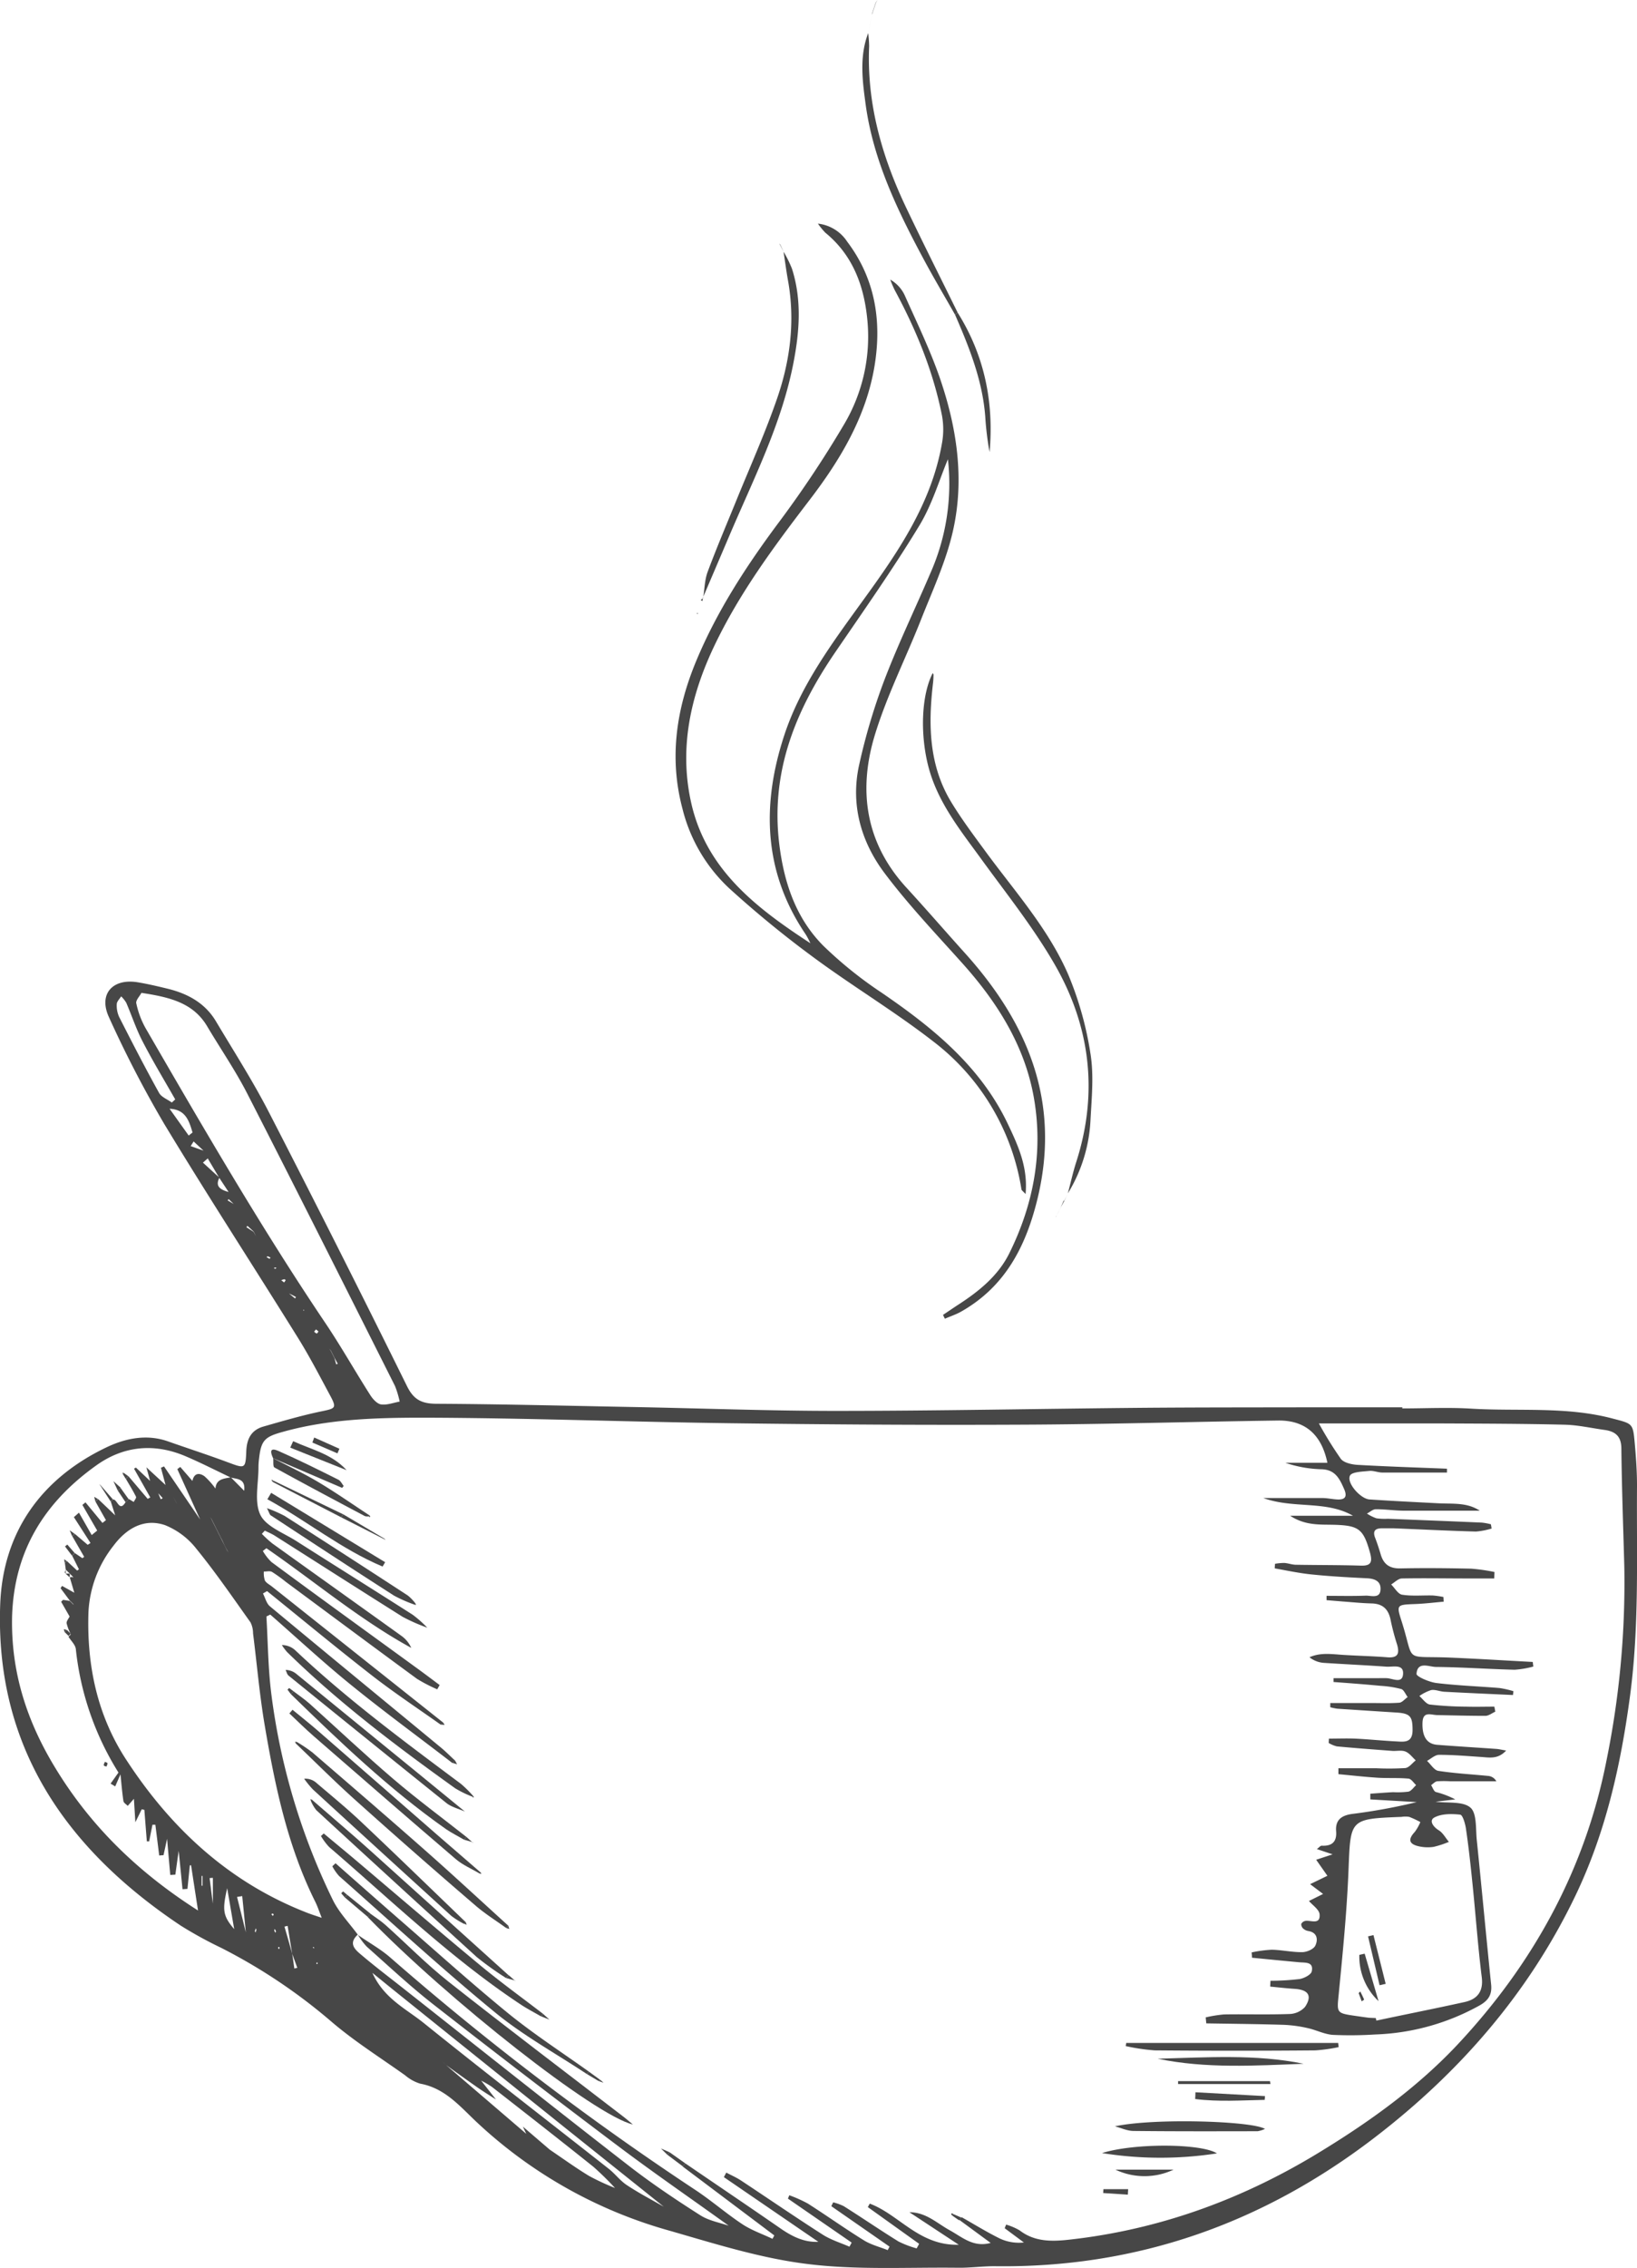 <svg xmlns="http://www.w3.org/2000/svg" viewBox="0 0 426.31 590.35"><defs><style>.cls-1{fill:#474747;}</style></defs><g id="Ebene_2" data-name="Ebene 2"><g id="_3_kaffeetassen_Bild" data-name="3 kaffeetassen Bild"><path class="cls-1" d="M365.17,366.61c6,0,12-.31,18,.06,12.25.74,24.64-.63,36.74,2.56,5.21,1.37,5.34,1.18,5.8,6.3.34,3.81.62,7.65.6,11.47-.13,18.12.61,36.22-1.8,54.32s-6.33,35.66-14.27,52.19c-12.15,25.29-30.06,45.85-52.16,62.82-29.21,22.44-62.14,34.09-99.17,33.56-3.15,0-6.31.44-9.47.4-13.13-.16-26.39.64-39.34-1-12.1-1.5-24-5.27-35.75-8.65A120.77,120.77,0,0,1,124,552.25c-4.35-4.11-8.2-8.72-14.57-9.88a11,11,0,0,1-3.91-2.16c-6.5-4.64-13.32-8.91-19.35-14.1A144.67,144.67,0,0,0,57.56,507a106.74,106.74,0,0,1-10.5-5.77c-29.86-19.93-48.43-46.6-47-83.75.73-18.64,10.64-32.64,27.73-40.77,4.95-2.35,10.45-3.48,16-1.51,5.16,1.82,10.37,3.5,15.49,5.41,4.53,1.69,4.67,1.8,4.86-2.91.14-3.24,1.34-5.47,4.45-6.37,5.07-1.45,10.15-2.94,15.31-4,3.46-.73,3.81-.84,2.12-4-2.76-5.13-5.44-10.32-8.52-15.25C66,329.59,54.12,311.32,42.83,292.66a291.59,291.59,0,0,1-14.45-27.87c-2.81-6.05.95-10.22,7.58-9.09,2.61.44,5.2,1.05,7.78,1.68,5.18,1.28,9.66,3.72,12.48,8.44,4.68,7.85,9.63,15.57,13.81,23.69Q88.3,325,106,360.83c1.77,3.58,3.89,4.55,7.7,4.57,17.14.09,34.28.53,51.43.85,17.48.33,35,1,52.44,1,26.64,0,53.28-.56,79.92-.8,14.41-.12,28.83-.1,43.25-.13h24.48ZM139.11,557.55l-1-1-1-1c-.32-.66-.63-1.32-.94-2l7,6h0c3.4,2.3,6.74,4.72,10.25,6.85a62.64,62.64,0,0,0,6.74,3.13l2,1-2-1a76.41,76.41,0,0,0-5.6-5.5c-8.75-7-17.59-13.9-26.43-20.8a23,23,0,0,0-2.94-1.7l-1-1-1-1-1-1-3-2-4-3-1-1-5-4-1-1-1-1-1-1-.6-.51c.21.16.42.32.64.47l1,1,1,1,1,1,5,4c.33.34.67.68,1,1l4,3,3,2,1,1,1,1,1,1,3.93,5c-1.57-1-3.17-2-4.71-3.06-2.77-1.93-5.5-3.91-8.26-5.88-.33-.34-.67-.68-1-1l-1-1-1-1,0,0,1,1,1,1,1,1,21,18,1,1,1,1Zm-120-140-1-1-2.34-3.15.4-.59,3.18,1.77c-.41-1.41-.8-2.71-1.18-4l.48-.09.48.08v0l-1-1-1-1-.24-1.75.51-.5,2.69,2.5.47-.33-1.78-3.57.72-.65,1.95,1.32.47-.35-3.09-5.36.67-.61,3.33,2.84.74-.47-4.33-6.73,1.32-1.17,3.32,5.83,1.43-1.17q-1.93-3.33-3.86-6.68l.81-.66,4.42,5.35.91-.72q-1.38-2.43-2.74-4.86l.72-.62L30,394.44l-1.15-3.61.6-.52c1.15-.06,1.61,3.47,3.29.63l.84-.74c.41.26.83.51,1.25.76.21-.46.74-1.08.59-1.36-.79-1.6-1.75-3.12-2.65-4.67l.69-.67,5,5.89.68-.37-4.24-7.49.5-.28,3.75,3.54,2,3,.71,1.71.52-.29-1.27-1.39-2-3c-.27-1-.55-2.08-1-3.65l5,4.61,2,3c.33.67.65,1.35,1,2l0,0-1-2-2-3-1.2-4.48.8-.36,9.41,13.83h0l-5.94-13.12.76-.57c1.06,1.22,2.13,2.44,3.19,3.67l3,5,.32.75c-.12-.24-.24-.48-.35-.72l-3-5c.4-2.09,1.76-2.28,3.18-1.25a19.7,19.7,0,0,1,2.86,3.22l.4.7-.43-.67c.14-2.61,2.21-2.64,4-3l3.48,3.51c.38-3.23-1.82-3-3.53-3.47-3.89-1.85-7.73-3.82-11.7-5.51-8.12-3.47-16.08-2.75-23.21,2.32-13.45,9.56-21.45,22.15-22,39.27C2.8,435.22,7,448.09,14.47,460.3c9.25,15.2,21.63,27.14,37.1,37-.67-4.34-1.24-8.05-1.81-11.76l-.32,0c-.21,2-.41,4.08-.62,6.13l-1.29.09c-.31-3.12-.61-6.24-1-10-.35,2.49-.61,4.35-.86,6.2l-1.33.08c-.26-2.89-.51-5.78-.83-9.41-.4,1.87-.66,3.06-.92,4.26l-1.13.09-1-8-.76,0-.86,4.32-.6,0q-.33-4.09-.64-8.19l-.69-.16-1.66,3.38c-.16-2.62-.26-4.25-.38-6.1l-1.61,1.84c-.39-.42-1.06-.79-1.12-1.26-.34-2.27-.52-4.57-.76-6.86l-.46-.45a75.39,75.39,0,0,1-11.17-32.23c-.11-1.13-1.26-2.16-1.92-3.24l.62-.61a13.25,13.25,0,0,1-1.1-2.87c-.08-.57.52-1.23.81-1.85l.17.19-.22-.14-2.19-3.82c.17-.16.33-.32.49-.49l1.75.27,1,1Zm61-74,.69.36-.71-.34Zm6,8,1,2,.44,1.58.4-.13-.8-1.48c-.34-.67-.67-1.34-1-2l-1-1-.56-.54.6.49ZM54.77,394.86l.36.71c.33.67.66,1.34,1,2s.66,1.33,1,2l1,2,1,2,.43.6c-.14-.21-.27-.42-.4-.63-.35-.65-.69-1.3-1-2s-.68-1.32-1-2l-1-2-1-2Zm12.48-72.1-.17-.16-1-2-1.65-1.51-.27.34,1.87,1.21,1.07,1.91Zm7.88,13.82L76.86,338l.2-.4c-.65-.35-1.3-.69-2-1ZM61.27,313.71l-.19-.1-1.54-1.49-.26.34,1.85,1.1ZM53.09,299.6l-2.67-2.49-.76,1.22,3.46,1.23ZM76.65,512.39l.77-.17c-.44-1.22-.88-2.43-1.33-3.65q-.59-3.63-1.19-7.27l-.82.19c.68,2.35,1.37,4.7,2,7.05C76.3,509.82,76.47,511.11,76.65,512.39ZM59.53,310.27l-2.43-3.68c-1-1.69-2-3.37-3-5.06l-1.25,1.1,4.29,3.92C56.18,308.46,56.81,309.54,59.53,310.27Zm4.81,194-.26-.72-1-10-1.35.22q1.22,4.86,2.42,9.74C64.21,503.78,64.27,504,64.34,504.29ZM44.14,288.58l5,7,1-.8c-.9-3-1.78-6-6-6.17ZM173.82,574.87l-.75-.3Q159.85,564,146.64,553.44q-21.4-17.15-42.78-34.34c-2.07-1.66-4.12-3.33-6.88-5.57,3,6.68,8.78,9.36,13.38,13.06,15.91,12.82,32.11,25.3,48.17,37.94,1.69,1.33,3,3.15,4.82,4.32,3.14,2.07,6.49,3.81,9.75,5.69Zm16.25,4.69c-9.7-7-19.53-13.74-29.07-20.92q-24.25-18.24-48.19-36.93c-6-4.69-11.59-9.94-17.3-15a18.55,18.55,0,0,1-2.3-3.06c2.82,2,5.87,3.65,8.44,5.9a746.83,746.83,0,0,0,79.62,60.61c4.14,2.76,7.92,6.06,12.08,8.81,2.4,1.58,5.2,2.54,7.83,3.79l.46-.89-23.86-17.94.7-.8c8.33,5.69,16.7,11.33,25,17.08,2.94,2,6,3.5,9.64,3.33l0,0-24.61-16.84.63-1.18c1.29.69,2.64,1.27,3.85,2.07,7.08,4.68,14.08,9.49,21.23,14.06,2.13,1.37,4.64,2.13,7,3.16l.57-1.07-16.6-11.45.36-.87a34.46,34.46,0,0,1,4.83,2.16c4.91,3.13,9.66,6.52,14.61,9.58,1.87,1.16,4.12,1.71,6.19,2.54l.47-.91-15.16-10.53c.16-.32.32-.64.49-1a13.91,13.91,0,0,1,2.75,1c4.77,3,9.45,6.22,14.26,9.19a25.54,25.54,0,0,0,4.73,1.8l.64-1.19-13.36-9.56.5-.9c7.61,2.81,12.86,11,23.18,10.7l-12.85-8.46c4.33,0,7.14,2.85,10.46,4.67s6.15,4.55,10.7,3.32l-8.17-6,.61-.7c3.33,1.88,6.58,3.9,10,5.58a11.8,11.8,0,0,0,6.21,1l-5-3.71c.13-.31.25-.63.38-.94a15.19,15.19,0,0,1,3.54,1.52c3.92,3,8.38,2.9,12.89,2.4,23.88-2.65,45.84-10.77,66.2-23.39C357.33,551.8,369.47,543,379.76,532c19.62-21,33.07-45.49,38.61-73.78A231.5,231.5,0,0,0,423,407.57c-.28-10.15-.65-20.31-.76-30.46,0-3.19-1.5-4.5-4.34-4.9-3.45-.47-6.9-1.27-10.36-1.36-10.49-.26-21-.28-31.48-.33-10.81,0-21.62,0-32.59,0a100,100,0,0,0,5.73,9.24c.79,1,2.83,1.45,4.33,1.54,7.76.44,15.53.69,23.29,1v1c-5.61,0-11.21,0-16.81,0-1.16,0-2.33-.54-3.45-.42-1.76.19-4.51.23-5,1.23-.92,1.9,2.73,6,5.05,6.19,6,.4,12,.69,17.94,1,3.67.21,7.47-.3,10.81,1.93-6.53,0-13.07,0-19.6,0-2.49,0-5-.39-7.47-.38-.77,0-1.54.74-2.31,1.13a11.16,11.16,0,0,0,2.47,1.23,15.59,15.59,0,0,0,3,.12c8.15.33,16.3.64,24.45,1a15.06,15.06,0,0,1,2.36.44l.19,1.1a18.77,18.77,0,0,1-4.1.79c-7.16-.2-14.3-.56-21.45-.85-1,0-2,0-3,0-1.73,0-2.49.67-1.78,2.49.54,1.39,1,2.81,1.43,4.25.74,2.59,2.28,3.75,5.09,3.7,6.16-.13,12.33-.07,18.49.07a48.48,48.48,0,0,1,6.07.87l-.08,1.68h-6.53c-5.83,0-11.67-.11-17.5,0-.94,0-1.86,1-2.8,1.56.94.93,1.79,2.51,2.85,2.67,2.6.41,5.31.13,8,.2a25.81,25.81,0,0,1,2.76.39l.07,1.22c-2.5.22-5,.53-7.52.62-4.69.18-4.82.18-3.48,4.36,3.57,11.14.27,9.08,12.47,9.57,7.24.3,14.48.76,21.72,1.14l.15,1.2a25.07,25.07,0,0,1-4.87.83c-6.82-.17-13.64-.66-20.46-.73-1.8,0-4.86-1.58-5.09,1.82,0,.7,3.32,2.14,5.22,2.37,5.44.66,10.93.85,16.4,1.3a25.87,25.87,0,0,1,3.62.82l-.12,1c-6-.28-11.91-.53-17.87-.85-1.15-.06-2.34-.62-3.43-.44a11.43,11.43,0,0,0-3.08,1.55c.91.77,1.75,2.09,2.75,2.22a90.25,90.25,0,0,0,9.45.55c2.44.07,4.89,0,7.33,0,.09.43.17.87.25,1.3-.86.38-1.71,1.08-2.57,1.09-4.17,0-8.33-.11-12.49-.2-1.69,0-3.8-1.16-3.9,2-.11,3.5,1.06,5.52,3.84,5.74,5.14.4,10.29.71,15.43,1.07.64.05,1.27.21,2.51.42-2.14,2.34-4.38,1.81-6.55,1.67-3.65-.24-7.3-.56-10.95-.55-1,0-2.07,1-3.1,1.58,1,.9,1.85,2.42,2.94,2.59,4.27.66,8.6.89,12.9,1.31a2.67,2.67,0,0,1,2.21,1.41H377.74a27.09,27.09,0,0,0-3.49,0c-.55.07-1,.63-1.56,1,.41.62.69,1.59,1.24,1.79a23.2,23.2,0,0,1,5.05,1.92l-5.13.6c3.15.41,7.08-.17,9.06,1.52,1.72,1.45,1.37,5.49,1.67,8.41,1.29,12.55,2.45,25.1,3.74,37.65.28,2.71-.77,4.22-3.13,5.52a59.92,59.92,0,0,1-27.11,7.49,100.6,100.6,0,0,1-11,.1c-2.21-.16-4.32-1.28-6.53-1.76a34,34,0,0,0-6.18-.85c-6.74-.21-13.49-.27-20.23-.38l-.15-1.56a33.64,33.64,0,0,1,4.81-.77c5.67-.09,11.34.09,17-.11a5.67,5.67,0,0,0,4.06-1.85c1.92-2.89.88-4.45-2.63-4.69-2.15-.14-4.29-.39-6.44-.59,0-.51.05-1,.07-1.52a66,66,0,0,0,7.59-.45c1.18-.2,3-1.15,3.16-2,.54-2.54-1.67-2.22-3.29-2.37-4.09-.37-8.18-.78-12.27-1.18,0-.46-.07-.92-.1-1.38a32.61,32.61,0,0,1,5.24-.7c2.65.05,5.3.67,7.95.63,1.19,0,3-.79,3.41-1.73.69-1.44.58-3.37-1.83-3.77a2.62,2.62,0,0,1-1.33-.63,1.57,1.57,0,0,1-.52-1.21A1.51,1.51,0,0,1,340,500c1.46-.18,3.87,1.08,3.65-1.7-.1-1.26-1.85-2.39-2.77-3.48l3.68-1.83-3.38-2.55q2.26-1.08,4.5-2.18l-2.92-4.17,4.28-1.41-4.1-1.37c.59-.43.93-.89,1.25-.88,2.74.15,4-1.06,3.76-3.84-.21-2.95,1.51-4.06,4.21-4.43a149.36,149.36,0,0,0,16.79-3.08l-12.09-.7c0-.49,0-1,0-1.48,2-.14,4-.3,5.93-.4a22.72,22.72,0,0,0,4-.14c.76-.18,1.35-1.11,2-1.7-.65-.59-1.26-1.63-2-1.69-2.65-.24-5.33-.07-8-.23-3.42-.22-6.83-.61-10.24-.93l0-1.54h9.92a69.26,69.26,0,0,0,7.49-.05c1-.11,1.83-1.3,2.73-2-.87-.79-1.63-1.87-2.66-2.29s-2.3-.1-3.46-.18c-4.81-.36-9.62-.72-14.42-1.17a7.79,7.79,0,0,1-2.13-.89l.06-1.13c2.29,0,4.58-.09,6.86,0,3.49.17,7,.53,10.44.71,2.13.1,4.48.57,4.48-2.93s-.55-4.34-4.18-4.57q-7.71-.49-15.43-1a14.73,14.73,0,0,1-1.82-.38l0-1.1h10.48c2.5,0,5,.11,7.49-.08.77-.05,1.47-1,2.19-1.46-.54-.72-1-1.88-1.65-2.09a27.44,27.44,0,0,0-5.37-.84c-4.09-.39-8.2-.7-12.29-1,0-.33,0-.66,0-1H361c1.61,0,4.2,1.61,4.39-1.08s-2.66-1.79-4.34-1.91c-5.47-.39-11-.64-16.43-1a6.68,6.68,0,0,1-3.6-1.45c2.92-1.31,5.9-.79,8.87-.61,3.81.24,7.64.32,11.45.62,2.72.21,3.16-1,2.5-3.29a62.05,62.05,0,0,1-1.66-6.26c-.53-2.89-2-4.4-5-4.47-2.5-.06-5-.32-7.47-.5l-4.25-.35,0-1.13c3.43,0,6.87.09,10.3-.05,1.44,0,3.81.87,3.76-1.84,0-2-1.64-2.59-3.54-2.68-4.82-.24-9.64-.5-14.44-1-3.21-.33-6.38-1-9.57-1.58,0-.4.05-.79.08-1.19a15.1,15.1,0,0,1,2.41-.22c1,.07,2,.45,2.95.47,5.66.1,11.33.06,17,.23,2.7.09,3-1,2.39-3.3-1.72-6.17-2.84-7.15-9.33-7.33-3.7-.1-7.5.26-11.48-2.35h16.36c-7.09-4.07-15.43-1.75-23.37-4.62,5.51,0,10.43,0,15.35,0,1.32,0,2.64.32,4,.38,2.23.09,2.49-1,1.66-2.82-1.17-2.68-2.36-5-5.94-5.05a31.48,31.48,0,0,1-9.31-1.68h10.94c-1.53-7.38-5.8-11.07-12.78-11-22.48.31-45,1-67.44,1.08-25.16.12-50.32-.05-75.47-.38-26.64-.35-53.27-1.38-79.91-1.44-12.26,0-24.64.35-36.64,3.75C69,374,68,374.93,67.48,379.55a18.82,18.82,0,0,0-.17,2.49c0,4.16-1.14,8.92.51,12.31,1.49,3,6,4.66,9.3,6.75,10.11,6.44,20.28,12.78,30.39,19.24a31.26,31.26,0,0,1,3.63,3.2l-.06.07a46.14,46.14,0,0,1-6.25-2.77c-11.14-7-22.2-14.08-33.3-21.12-.81-.51-1.71-.87-2.56-1.3l-.78.83a28.85,28.85,0,0,0,2.71,2.49c11.22,8.05,22.47,16.05,33.68,24.1a7.65,7.65,0,0,1,2.52,3.1C93.65,421.57,81.93,411.65,69.38,403l-.93.71a13.06,13.06,0,0,0,2.25,2.89C83.43,416,96.21,425.22,109,434.53c1.84,1.34,3.66,2.72,5.49,4.08l-.62,1.12A41,41,0,0,1,108.6,437c-11.41-8.36-22.76-16.8-34.13-25.22a38.49,38.49,0,0,0-3.64-2.62c-.55-.31-1.41-.07-2.12-.09a6.23,6.23,0,0,0,.27,2.33c.37.67,1.23,1.07,1.87,1.59l44.53,35.37-.59.58c-5.93-4.21-12-8.22-17.75-12.68-9.28-7.21-18.34-14.72-27.49-22.1l-1.07.62c.59,1.13.91,2.59,1.81,3.34,14.8,12.3,29.67,24.5,44.5,36.74,1.28,1.05,2.44,2.24,3.66,3.36-.21.23-.41.47-.62.71C109,452.12,100,445.55,91.38,438.55c-7.2-5.83-14-12.16-21-18.28l-1,.5c.39,6.65.43,13.34,1.25,19.94a171.1,171.1,0,0,0,16,53.75c1.61,3.32,4.33,6.1,6.54,9.12-2.66,2.43-.51,4.06,1.13,5.44,3.68,3.11,7.52,6,11.3,9,19.31,15.22,38.55,30.52,58,45.6,6,4.67,12.35,8.92,18.76,13,2.29,1.47,5.21,1.94,7.84,2.87ZM82.13,495.08c-7.28-14.58-10.54-30.33-13.23-46.2-1.32-7.85-2-15.82-3-23.72a6.41,6.41,0,0,0-.66-2.86c-4.6-6.45-9.08-13-14.08-19.13A19.68,19.68,0,0,0,43,397c-5.55-1.9-10.15.94-13.44,5.34a30.21,30.21,0,0,0-6.53,17.46c-.43,13.67,2.27,26.59,9.73,38.08,11.77,18.13,27.1,32.31,47.64,40.17.88.33,1.78.61,3.38,1.15C83.08,497.4,82.68,496.2,82.13,495.08Zm299.22,26.06c3.34-.73,5-2.71,4.53-6.48-1-8.07-1.58-16.19-2.41-24.29-.48-4.78-1-9.57-1.7-14.33-.19-1.33-.85-3.62-1.5-3.69-2.22-.24-4.82-.27-6.7.72-1.49.79-.4,2.41,1.13,3.36,1.08.66,1.76,2,2.62,3a23.86,23.86,0,0,1-4,1.31,10.55,10.55,0,0,1-4-.19c-2.45-.6-2.63-1.83-.89-3.69a12.23,12.23,0,0,0,1.46-2.58,24.57,24.57,0,0,0-2.9-1.35,6,6,0,0,0-2,0c-13.55.52-13.28.53-13.81,13.88-.43,10.77-1.5,21.53-2.55,32.26-.47,4.83-.66,4.94,4.2,5.64,1.15.16,2.3.34,3.46.48.66.08,1.33.07,2,.11l.14.66C366.11,524.32,373.75,522.82,381.35,521.14Zm-345.86-260a22.8,22.8,0,0,0,2.4,6.45c15,25.9,30,51.77,46.71,76.6,4.18,6.19,7.85,12.73,11.86,19,.64,1,1.76,2.24,2.8,2.38,1.54.21,3.2-.45,4.82-.74a23.94,23.94,0,0,0-1.22-4.07c-12.77-25.39-25.51-50.8-38.47-76.1-3.1-6.05-7-11.71-10.46-17.55-3.65-6.11-9.76-7.55-17.1-8.67C36.44,259.24,35.31,260.35,35.49,261.18Zm1.6,9.86c-1.66-3.21-2.79-6.69-4.22-10a8.11,8.11,0,0,0-1.32-1.65c-.4.67-1.12,1.32-1.14,2a7.1,7.1,0,0,0,.62,3.36c3.37,6.63,6.78,13.25,10.39,19.76.61,1.11,2.2,1.69,3.33,2.52l.88-.82C42.77,281.15,39.76,276.18,37.09,271ZM59.16,491.49c-1.31,5.77-1.1,7.21,1.83,10.66C60.43,498.88,59.87,495.61,59.16,491.49Zm-3.72,4v-6.69l-.85.06Q55,492.2,55.44,495.53Zm-2.94-4.64h.24V488.3H52.5Zm30-143.75c.1,0,.3-.34.45-.52l-.66-.54-.48.59A2.29,2.29,0,0,0,82.53,347.14Zm-16,156a5.32,5.32,0,0,0,.26-.73c0-.14-.09-.29-.13-.44l-.27.72C66.46,502.85,66.5,503,66.55,503.15ZM74,333.82c.14-.21.28-.41.41-.62-.13-.07-.28-.23-.4-.21a4.21,4.21,0,0,0-.76.25C73.51,333.45,73.75,333.63,74,333.82Zm-2.24,169.3c0-.15.13-.33.09-.46a2.7,2.7,0,0,0-.34-.56l-.1.45ZM70.47,327.38a4.65,4.65,0,0,0-.74-.37c-.08,0-.21.13-.32.21l.77.44Zm.18,170.88c.14.15.28.3.41.46.07-.13.19-.25.2-.37s-.16-.19-.24-.28Zm2.1,9a3.39,3.39,0,0,0,0-.45,1.2,1.2,0,0,0-.28,0,2.26,2.26,0,0,0,0,.45A1.37,1.37,0,0,0,72.75,507.29Zm8.7-.41.3.39,0-.43Zm1,4a1.63,1.63,0,0,0,0,.38,1,1,0,0,0,.24,0,2.55,2.55,0,0,0,0-.39C82.64,510.83,82.49,510.83,82.49,510.86ZM72,330.05a.91.91,0,0,0-.37-.13c-.11,0-.2.14-.31.21l.38.13Zm7,11.12.28-.12-.29-.13Z"/><path class="cls-1" d="M211.11,245.57c-14-9.14-27.18-19.1-31.11-36.6-3.18-14.19-.2-27.73,5.94-40.68,6.54-13.79,15.55-25.94,24.78-38,8.06-10.51,14.88-21.82,17.05-35.16,1.88-11.58.15-22.58-7.13-32.21A10.48,10.48,0,0,0,213,58.21a19.77,19.77,0,0,0,1.92,2.35c7.05,5.75,10,13.56,10.91,22.25a44.8,44.8,0,0,1-6.13,27.85,284.4,284.4,0,0,1-17.17,25.7c-8.29,11.15-15.8,22.72-21.16,35.54-5.18,12.4-7.19,25.19-3.66,38.53a42.16,42.16,0,0,0,12.23,20.83,273,273,0,0,0,22,18c10.18,7.51,21.08,14.05,31.07,21.8a60.26,60.26,0,0,1,23,38.54c.05.26.41.47,1.07,1.21.66-7.06-2-12.75-4.68-18.38-7.18-15-19.58-25-32.9-34.1a105.49,105.49,0,0,1-15.1-12.16c-7-7.06-10.1-16-11.4-25.95-2.49-19.14,4.14-35.26,14.57-50.52,7.42-10.85,15-21.62,21.82-32.85,3.39-5.57,5.26-12.07,7.47-17.31a57.33,57.33,0,0,1-4.5,29.5c-4,9.36-8.43,18.5-12.06,28A159.16,159.16,0,0,0,223.76,199c-2.32,10.35.43,20.07,6.63,28.31s13.34,15.75,20.23,23.43c9.07,10.11,16.18,21.37,18.59,34.81,2.53,14.15,0,27.86-6.39,40.73-2.9,5.82-7.87,9.83-13.24,13.31-1.34.87-2.65,1.78-4,2.67.16.34.32.68.49,1,1.4-.61,2.87-1.09,4.19-1.83,11.61-6.56,17-17.17,20-29.7,6-25.19-2.71-45.74-19.29-64-5-5.56-9.92-11.24-15-16.77-10.74-11.77-12.55-25.58-8-40.1,3.15-10.13,8-19.72,11.9-29.62,3-7.58,6.49-15.08,8.29-23,3.1-13.63,1-27.21-3.55-40.27-2.53-7.2-5.88-14.11-9-21.1a9.18,9.18,0,0,0-3.77-4.09A28.41,28.41,0,0,0,233,75.5c5.57,10.31,10,21.07,12.3,32.6a20.12,20.12,0,0,1,0,7.34c-2.73,15.59-11.4,28.23-20.44,40.69-8,11.06-16.31,22.14-20.61,35.23-5.87,17.83-5.52,35.38,5.42,51.63.55.82,1,1.75,1.42,2.62l1,1,0,0Z"/><path class="cls-1" d="M278.11,310.61A40.17,40.17,0,0,0,284,291.33c.31-5.64.87-11.43,0-16.94a88,88,0,0,0-5.7-20.46c-5.22-12.18-14.17-22.05-21.91-32.65-2.94-4-5.92-8-8.54-12.28-6-9.73-6.15-20.47-4.85-31.38a18.75,18.75,0,0,0,.1-2c0-.14-.13-.28-.2-.42-2.92,5.67-3.29,15.54-1.26,23.82,2.37,9.71,8.52,17.15,14.2,25,6.46,8.87,13.35,17.52,18.81,27,9.3,16.11,11.41,33.44,5.63,51.44-.86,2.67-1.46,5.43-2.18,8.15Z"/><path class="cls-1" d="M204.07,65.64c.38,2.45.7,4.91,1.14,7.36,1.91,10.59.57,20.94-2.91,30.94-2.94,8.47-6.58,16.69-10,25-2.68,6.63-5.51,13.2-8,19.88-.8,2.12-.81,4.52-1.18,6.8l-.06-.06c2.26-5.31,4.54-10.61,6.8-15.93,6.28-14.78,13.66-29.15,16.76-45.12,1.6-8.22,2.22-16.42-.37-24.55a31,31,0,0,0-2.15-4.37Z"/><path class="cls-1" d="M249.39,81.37c-4.45-9.05-9-18.06-13.33-27.16-6.35-13.3-10.36-27.18-9.72-42.12a28.75,28.75,0,0,0-.25-3.46h0c-2.33,6.12-1.49,12.43-.65,18.6,2,14.58,8.32,27.61,15.18,40.39,2.59,4.82,5.39,9.53,8.09,14.29Z"/><path class="cls-1" d="M248.72,81.92c3.7,8.52,7.15,17.11,7.86,26.52a76.94,76.94,0,0,0,1.13,9.24c1.15-13-1.32-25.14-8.32-36.31Z"/><path class="cls-1" d="M227.13,3.67c-.34,1.66-.69,3.31-1,5h0c.33-1.67.65-3.34,1-5Z"/><path class="cls-1" d="M228.12.67l-1,3-.06,0,1-3Z"/><path class="cls-1" d="M277.14,312.64c.32-.68.65-1.36,1-2l0,0c-.35.66-.71,1.31-1.06,2Z"/><path class="cls-1" d="M276.08,314.58l1.06-1.94-.13-.11c-.3.69-.61,1.38-.91,2.06Z"/><path class="cls-1" d="M275.07,316.56l1-2h0c-.33.68-.65,1.35-1,2Z"/><path class="cls-1" d="M228.08.63l.48-.63-.44.67Z"/><path class="cls-1" d="M204.11,65.6c-.34-.65-.69-1.3-1-1.94l.06-.06.94,2Z"/><path class="cls-1" d="M183.13,155.63l-.64.57.44.25c0-.29.09-.58.14-.88Z"/><polygon class="cls-1" points="181.46 159.59 181.63 159.87 181.75 159.56 181.46 159.59"/><polygon class="cls-1" points="203.07 63.66 202.94 63.46 203.13 63.6 203.07 63.66"/><polygon class="cls-1" points="275.12 316.61 274.9 316.75 275.07 316.56 275.12 316.61"/><path class="cls-1" d="M95.76,499c21,21.63,59.19,51.67,69.05,54-1-.82-1.58-1.35-2.2-1.83-15.29-11.77-30.69-23.4-45.83-35.36-5.73-4.53-10.87-9.8-16.33-14.69-1.22-1.1-2.64-2-4-3C96.25,498.42,96,498.69,95.76,499Z"/><path class="cls-1" d="M153.37,539.25c-7-5-14.3-9.73-21-15.17-9.8-8-19.17-16.47-28.71-24.76Q95.51,492.2,87.38,485l-.84.79a12.92,12.92,0,0,0,1.77,2.54c13.47,11.9,26.7,24.08,40.58,35.47,7.39,6.07,15.92,10.75,23.93,16.06C153,539.66,153.19,539.45,153.37,539.25Z"/><path class="cls-1" d="M141.42,524.2c-5.51-4.24-11.16-8.32-16.51-12.76-11-9.11-21.81-18.4-32.71-27.62-2.62-2.2-5.26-4.38-7.89-6.57l-.73.66a16.62,16.62,0,0,0,2.13,2.86c16.36,14.06,31.92,29.11,50,41.07,1.66,1.09,3.43,2,5.15,3Z"/><path class="cls-1" d="M76.93,453.72c5.13,4.9,10.15,9.93,15.43,14.67q15.6,14,31.47,27.62c2.49,2.15,5.32,3.91,8,5.85l.58-.57c-7.24-6.57-14.41-13.22-21.74-19.69-9.7-8.56-19.51-17-29.32-25.45a40,40,0,0,0-4.09-2.75Z"/><path class="cls-1" d="M132.45,514.16q-18.12-16.35-36.25-32.67c-4.93-4.42-10-8.71-15-13.06l-.27.26a9.79,9.79,0,0,0,1.46,2.51q20.82,19.17,41.76,38.21a79.07,79.07,0,0,0,7.65,5.47Z"/><path class="cls-1" d="M123.21,467.48a29.82,29.82,0,0,0-3.14-3.12C105.26,453.3,90.4,442.31,76.93,429.6a5.09,5.09,0,0,0-3.52-1.39,14,14,0,0,0,1.34,1.8c13.49,13.21,28.51,24.53,43.82,35.5a27.75,27.75,0,0,0,4.45,2.16Z"/><path class="cls-1" d="M125.24,487.46c-3.74-3.24-7.5-6.47-11.23-9.72q-15.6-13.61-31.2-27.21c-2.16-1.88-4.42-3.66-6.63-5.48l-.82.95c2.1,2,4.14,4,6.31,5.9,12.29,10.69,24.59,21.39,37,32,1.85,1.59,4.22,2.57,6.34,3.83Z"/><path class="cls-1" d="M293.16,532.59a53.13,53.13,0,0,0,7.55,1.12q20.91.18,41.83,0a43.45,43.45,0,0,0,6.07-.85l-.12-1.09h-55.2C293.25,532.07,293.21,532.33,293.16,532.59Z"/><path class="cls-1" d="M121.32,500.37c-9.08-8.73-18.12-17.52-27.29-26.17-3.73-3.52-7.72-6.78-11.63-10.12A4.29,4.29,0,0,0,79.21,463a24.62,24.62,0,0,0,2.32,2.83q18,16.49,36,32.87a21.83,21.83,0,0,0,3.34,2.09Z"/><path class="cls-1" d="M121.1,471.57q-6.12-5-12.23-10Q93,448.64,77.22,435.75a4.46,4.46,0,0,0-2.84-1.07c.25.5.37,1.15.76,1.47q20.49,16.62,41.08,33.15c1.36,1.09,3.24,1.52,4.89,2.26Z"/><path class="cls-1" d="M121.46,478.15c-6.34-5-12.85-9.81-19-15.06-7.4-6.32-14.48-13-21.74-19.54-1.34-1.2-2.85-2.22-4.29-3.32l-.72.71c12.82,12.49,25.75,24.85,40.44,35.18,1.48,1,3.12,1.83,4.68,2.74C121.05,478.62,121.26,478.39,121.46,478.15Z"/><path class="cls-1" d="M287,560.44a96.17,96.17,0,0,0,29.92.08C312.87,557.92,295.4,557.8,287,560.44Z"/><path class="cls-1" d="M329.43,554.15c-3.42-2.09-29-2.86-39.08-.67,1.6.42,3.19,1.18,4.79,1.2,10.8.12,21.59.09,32.39.07A7.63,7.63,0,0,0,329.43,554.15Z"/><path class="cls-1" d="M108.25,417.46a11.6,11.6,0,0,0-2-2.12q-16-10.44-32.16-20.77a36.56,36.56,0,0,0-4.57-2c.59,1.14.68,1.68,1,1.88,10.67,7,21.34,14,32.08,20.88A36.91,36.91,0,0,0,108,417.7Z"/><path class="cls-1" d="M301.48,535.88c12.59,2.61,25.32,1.8,38,1.31C326.94,534.63,314.21,535.55,301.48,535.88Z"/><path class="cls-1" d="M69.63,390.25c10.18,5.55,19.24,13,30,17.52l.67-1.13L70.62,388.58Z"/><path class="cls-1" d="M71.14,379.6c.1.82-.09,2.15.33,2.38,7.8,4.3,15.68,8.48,23.55,12.66a2.42,2.42,0,0,0,1,.06l.23-.23c-4.41-2.89-8.74-5.93-13.27-8.64-3.83-2.29-7.9-4.2-11.87-6.27Z"/><path class="cls-1" d="M71.09,379.56l18,7.73.41-.5c-.45-.55-.79-1.34-1.37-1.62C83,382.6,77.77,380,72.48,377.67c-2.44-1.07-2,.54-1.34,1.93Z"/><path class="cls-1" d="M329.43,545.61l-18.11-1c0,.59-.05,1.17-.07,1.76,6,.76,12.06.34,18.11.22C329.38,546.28,329.41,546,329.43,545.61Z"/><path class="cls-1" d="M290.47,564.75a17.76,17.76,0,0,0,15.16,0Z"/><path class="cls-1" d="M330.73,541.71H306.8v.76h24.05Z"/><path class="cls-1" d="M90.14,382.55c-3.84-4.12-9.06-5.24-13.8-7.41l-.75,1.68,14.49,5.79Z"/><path class="cls-1" d="M89.43,394.2l-18.19-8.77-.28.28,17.83,9.21Z"/><path class="cls-1" d="M88.79,394.92l11.26,5.72.1-.1L89.43,394.2Z"/><path class="cls-1" d="M287.29,570.84l6.42.43.09-1.44h-6.44Z"/><path class="cls-1" d="M81.35,375.49l6.53,2.82.51-1.2-6.57-2.93C81.66,374.62,81.5,375.06,81.35,375.49Z"/><path class="cls-1" d="M89.78,493.88l6,5.09c.24-.28.49-.55.73-.82l-6.06-4.91Z"/><path class="cls-1" d="M178.48,563.13l-4.09-2.89-.58.65,4,3Z"/><path class="cls-1" d="M152.82,539.86l3.14,1.87.32-.36-2.91-2.12C153.19,539.45,153,539.66,152.82,539.86Z"/><path class="cls-1" d="M174.39,560.24l-2.27-1,1.69,1.66Z"/><path class="cls-1" d="M140.86,524.83l2.22.87-1.66-1.5Z"/><path class="cls-1" d="M156,541.73l1.17.4-.85-.76Z"/><path class="cls-1" d="M117.83,458.88l1.21.36c-.2-.36-.39-.72-.59-1.07C118.24,458.4,118,458.64,117.83,458.88Z"/><path class="cls-1" d="M120.84,478.86l2.28.67-.05.05-1.61-1.43C121.26,478.39,121.05,478.62,120.84,478.86Z"/><path class="cls-1" d="M131.82,514.88l2.3.65-.05,0-1.62-1.41Z"/><path class="cls-1" d="M247.94,576.68l1.82,1.26.61-.7-2.09-.91Z"/><path class="cls-1" d="M71.24,385.43l-.57-.29c.09.19.19.38.29.57Z"/><path class="cls-1" d="M120.91,500.78l.62.22-.21-.63Z"/><path class="cls-1" d="M131.82,501.86l.81.24c-.07-.27-.15-.54-.23-.81Z"/><path class="cls-1" d="M96,394.7a1.26,1.26,0,0,0,.27.2s.17-.13.16-.16a1.71,1.71,0,0,0-.2-.27Z"/><polygon class="cls-1" points="100.06 400.64 100.37 400.87 100.15 400.54 100.06 400.64"/><polygon class="cls-1" points="108 417.7 108.33 417.79 108.25 417.46 108 417.7"/><polygon class="cls-1" points="134.12 515.53 134.27 515.74 134.07 515.58 134.12 515.53"/><polygon class="cls-1" points="111.08 423.61 111.28 423.74 111.14 423.55 111.08 423.61"/><path class="cls-1" d="M75.3,439.39l-.43.42Z"/><path class="cls-1" d="M76.44,440.23l-1.14-.84-.43.42.85,1.13Z"/><path class="cls-1" d="M114.79,448.89l1,.11c-.14-.23-.28-.46-.43-.69Z"/><polygon class="cls-1" points="77.25 453.4 76.88 453.35 76.93 453.72 77.25 453.4"/><path class="cls-1" d="M123,467.67a1.43,1.43,0,0,0,.26.23s.16-.14.15-.16a2.53,2.53,0,0,0-.22-.26Z"/><polygon class="cls-1" points="81.22 468.43 80.84 468.31 80.95 468.69 81.22 468.43"/><path class="cls-1" d="M121.11,471.56h0Z"/><polygon class="cls-1" points="123.12 479.53 123.27 479.73 123.07 479.58 123.12 479.53"/><polygon class="cls-1" points="124.99 487.7 125.32 487.78 125.24 487.45 124.99 487.7"/><path class="cls-1" d="M89.35,492.33l-.49.48Z"/><path class="cls-1" d="M88.86,492.81l.92,1.07.65-.64-1.08-.91Z"/><path class="cls-1" d="M248.28,576.33a1.47,1.47,0,0,0-.36-.21c-.06,0-.23.16-.22.21a1.56,1.56,0,0,0,.24.35Z"/><polygon class="cls-1" points="90.08 382.61 90.26 382.73 90.14 382.55 90.08 382.61"/><path class="cls-1" d="M30.89,461.34l-2.09,2.93L30,465l1.38-3.17Z"/><path class="cls-1" d="M29.42,390.31l-3.28-3.76-.06.05q1.38,2.11,2.74,4.23Z"/><path class="cls-1" d="M19.46,404.27l-1.93-2.22-.6.48,1.81,2.39Z"/><path class="cls-1" d="M31.45,387.27l-1.92-1.73L30.68,388Z"/><path class="cls-1" d="M30.68,388l2,3,.84-.74-2.1-2.93Z"/><path class="cls-1" d="M27.32,458.59c-.11.3-.32.6-.29.87s.44.26.67.38A2.3,2.3,0,0,0,28,459C28,458.82,27.55,458.72,27.32,458.59Z"/><path class="cls-1" d="M19.46,399.27l-1.3-.93.63,1.54Z"/><path class="cls-1" d="M25.53,390.21l-1-.59.31,1.21Z"/><path class="cls-1" d="M33.43,384.26l-1.18-.85-.27.27.76,1.25Z"/><polygon class="cls-1" points="26.14 386.55 25.85 386.31 26.08 386.6 26.14 386.55"/><path class="cls-1" d="M17.36,406.32l-.66-.45.15.95Z"/><path class="cls-1" d="M17.12,409.59c0-.35,0-.7,0-1a3.9,3.9,0,0,0-.24.73C16.88,409.36,17,409.48,17.12,409.59Z"/><path class="cls-1" d="M18.09,410.54a1.18,1.18,0,0,0,0-.94l-1,0Z"/><path class="cls-1" d="M16.38,416.28l-.49.49C16.06,416.61,16.22,416.45,16.38,416.28Z"/><path class="cls-1" d="M17.4,424.29l-.79-.23c.07.27.15.53.22.8Z"/><path class="cls-1" d="M18.42,425.26l-1-1-.57.57,1,1Z"/><polygon class="cls-1" points="32.25 383.41 31.91 383.35 31.98 383.68 32.25 383.41"/><path class="cls-1" d="M354,508.84a16,16,0,0,0,5,12.05q-1.8-6.17-3.61-12.35Z"/><path class="cls-1" d="M360.86,516.39l-3.18-12.69-1.41.33q1.49,6.36,3,12.72Z"/><path class="cls-1" d="M353.82,518.79c.27.71.53,1.43.79,2.15.22-.16.66-.41.64-.46-.3-.72-.66-1.4-1-2.1Z"/><path class="cls-1" d="M354.24,518.38l-.42.41Z"/><path class="cls-1" d="M129.14,546.6l1.92,1.92Z"/><path class="cls-1" d="M132.14,549.6l1.93,1.93Z"/><path class="cls-1" d="M131.15,548.6l.91.91Z"/><path class="cls-1" d="M134.13,551.58l.94.94Z"/><path class="cls-1" d="M135.13,552.59l.94.93Z"/></g></g></svg>